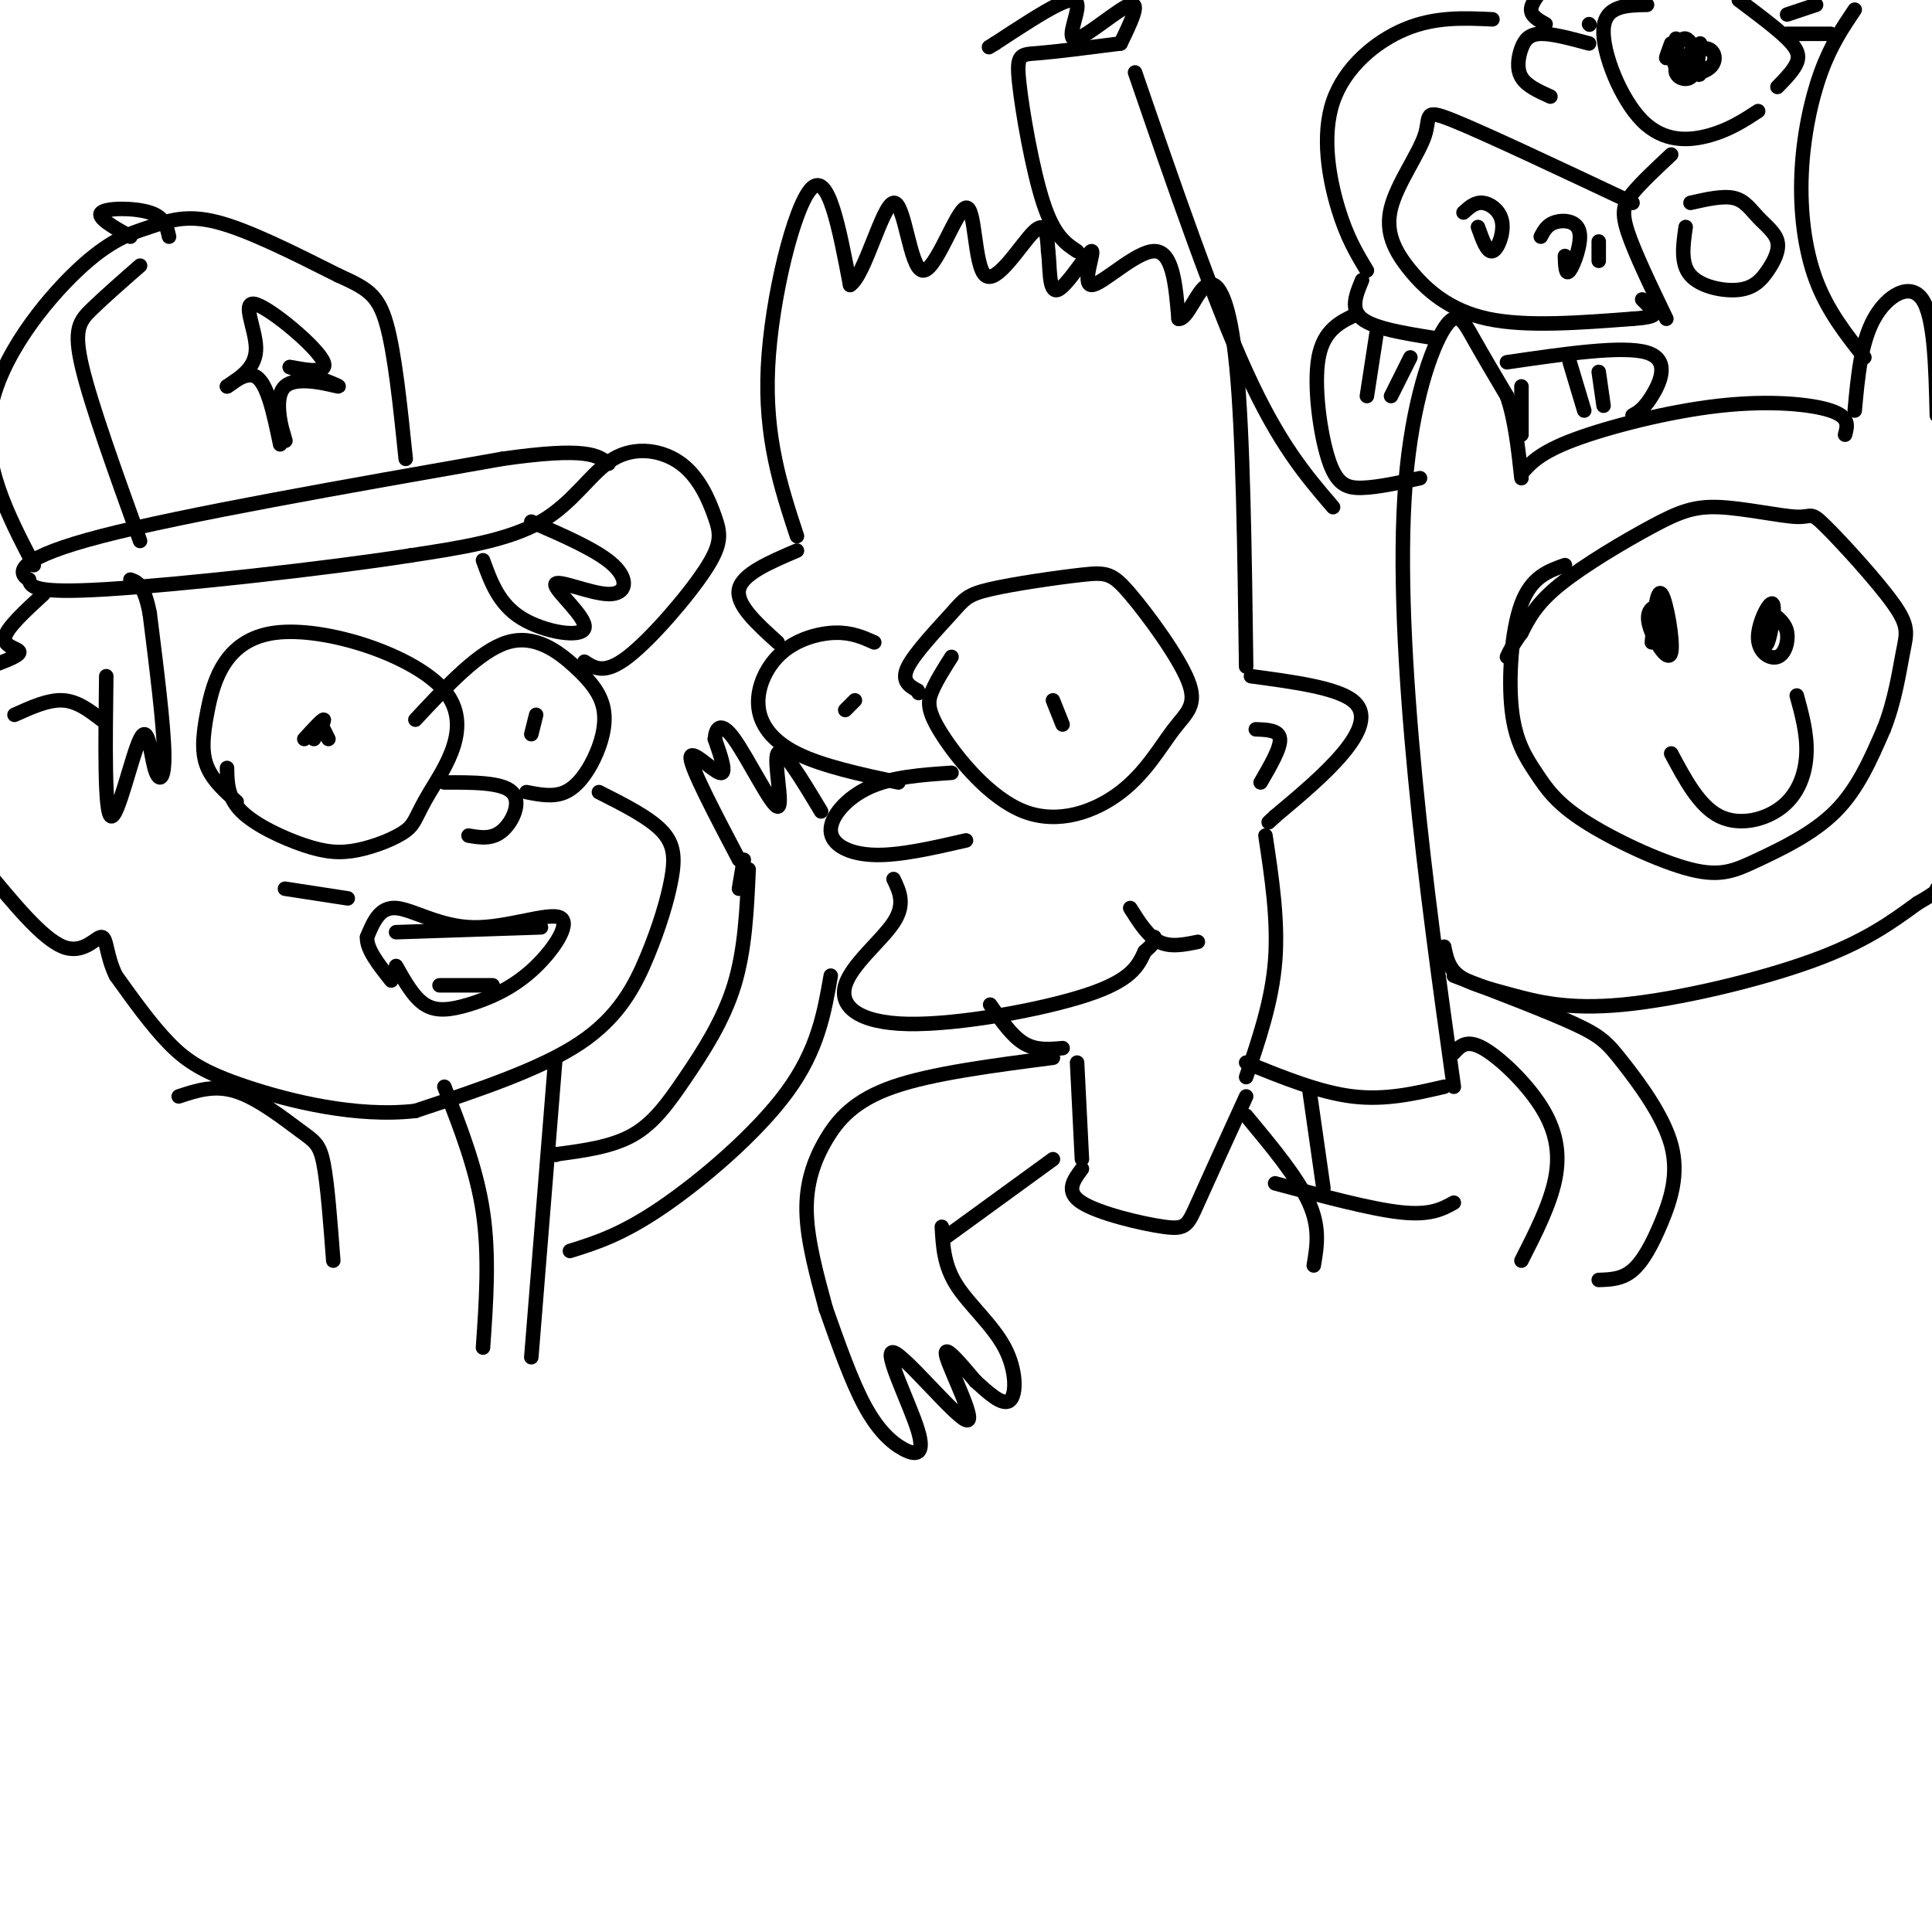 <svg viewBox='0 0 400 400' version='1.1' xmlns='http://www.w3.org/2000/svg' xmlns:xlink='http://www.w3.org/1999/xlink'><g fill='none' stroke='#000000' stroke-width='3' stroke-linecap='round' stroke-linejoin='round'><path d='M47,159c0.052,3.066 0.105,6.133 3,9c2.895,2.867 8.633,5.535 13,7c4.367,1.465 7.363,1.726 11,1c3.637,-0.726 7.913,-2.438 10,-4c2.087,-1.562 1.984,-2.972 5,-8c3.016,-5.028 9.151,-13.673 3,-21c-6.151,-7.327 -24.587,-13.335 -35,-12c-10.413,1.335 -12.804,10.013 -14,16c-1.196,5.987 -1.199,9.282 0,12c1.199,2.718 3.599,4.859 6,7'/><path d='M68,153c0.000,0.000 -1.000,-2.000 -1,-2'/><path d='M92,162c5.978,-0.022 11.956,-0.044 14,2c2.044,2.044 0.156,6.156 -2,8c-2.156,1.844 -4.578,1.422 -7,1'/><path d='M109,164c2.789,0.545 5.579,1.090 8,0c2.421,-1.090 4.475,-3.814 6,-7c1.525,-3.186 2.522,-6.833 2,-10c-0.522,-3.167 -2.564,-5.853 -6,-9c-3.436,-3.147 -8.268,-6.756 -14,-5c-5.732,1.756 -12.366,8.878 -19,16'/><path d='M110,152c0.000,0.000 1.000,-4.000 1,-4'/><path d='M124,164c5.174,2.612 10.348,5.225 13,8c2.652,2.775 2.783,5.713 2,10c-0.783,4.287 -2.480,9.923 -5,16c-2.520,6.077 -5.863,12.593 -14,18c-8.137,5.407 -21.069,9.703 -34,14'/><path d='M86,230c-12.357,1.405 -26.250,-2.083 -35,-5c-8.750,-2.917 -12.357,-5.262 -16,-9c-3.643,-3.738 -7.321,-8.869 -11,-14'/><path d='M24,202c-2.095,-4.286 -1.833,-8.000 -3,-8c-1.167,0.000 -3.762,3.714 -8,2c-4.238,-1.714 -10.119,-8.857 -16,-16'/><path d='M3,148c3.500,-1.583 7.000,-3.167 10,-3c3.000,0.167 5.500,2.083 8,4'/><path d='M22,140c-0.187,14.228 -0.373,28.456 1,29c1.373,0.544 4.306,-12.596 6,-16c1.694,-3.404 2.148,2.930 3,6c0.852,3.070 2.100,2.877 2,-3c-0.100,-5.877 -1.550,-17.439 -3,-29'/><path d='M31,127c-1.167,-6.000 -2.583,-6.500 -4,-7'/><path d='M121,137c2.085,1.363 4.169,2.725 9,-1c4.831,-3.725 12.408,-12.539 16,-18c3.592,-5.461 3.197,-7.571 2,-11c-1.197,-3.429 -3.197,-8.177 -7,-11c-3.803,-2.823 -9.408,-3.722 -14,-1c-4.592,2.722 -8.169,9.063 -15,13c-6.831,3.937 -16.915,5.468 -27,7'/><path d='M85,115c-17.489,2.733 -47.711,6.067 -63,7c-15.289,0.933 -15.644,-0.533 -16,-2'/><path d='M6,120c-2.844,-1.600 -1.956,-4.600 15,-9c16.956,-4.400 49.978,-10.200 83,-16'/><path d='M104,95c17.500,-2.500 19.750,-0.750 22,1'/><path d='M7,117c-5.459,-10.488 -10.919,-20.976 -9,-32c1.919,-11.024 11.215,-22.584 18,-29c6.785,-6.416 11.057,-7.689 15,-9c3.943,-1.311 7.555,-2.660 14,-1c6.445,1.660 15.722,6.330 25,11'/><path d='M70,57c5.933,2.689 8.267,3.911 10,10c1.733,6.089 2.867,17.044 4,28'/><path d='M29,112c-5.067,-14.067 -10.133,-28.133 -12,-36c-1.867,-7.867 -0.533,-9.533 2,-12c2.533,-2.467 6.267,-5.733 10,-9'/><path d='M27,49c-3.556,-2.000 -7.111,-4.000 -6,-5c1.111,-1.000 6.889,-1.000 10,0c3.111,1.000 3.556,3.000 4,5'/><path d='M57,84c1.232,4.226 2.464,8.452 2,7c-0.464,-1.452 -2.625,-8.583 0,-11c2.625,-2.417 10.036,-0.119 11,0c0.964,0.119 -4.518,-1.940 -10,-4'/><path d='M60,76c0.906,0.000 8.171,2.000 7,-1c-1.171,-3.000 -10.777,-11.000 -14,-12c-3.223,-1.000 -0.064,5.000 0,9c0.064,4.000 -2.968,6.000 -6,8'/><path d='M47,80c0.178,0.178 3.622,-3.378 6,-2c2.378,1.378 3.689,7.689 5,14'/><path d='M82,200c1.832,3.266 3.663,6.531 6,8c2.337,1.469 5.178,1.141 9,0c3.822,-1.141 8.623,-3.096 13,-7c4.377,-3.904 8.328,-9.758 6,-11c-2.328,-1.242 -10.934,2.127 -18,2c-7.066,-0.127 -12.590,-3.751 -16,-4c-3.410,-0.249 -4.705,2.875 -6,6'/><path d='M76,194c-0.167,2.500 2.417,5.750 5,9'/><path d='M82,193c0.000,0.000 30.000,-1.000 30,-1'/><path d='M91,204c0.000,0.000 11.000,0.000 11,0'/><path d='M100,116c1.647,4.547 3.294,9.094 8,12c4.706,2.906 12.471,4.171 13,2c0.529,-2.171 -6.178,-7.778 -6,-9c0.178,-1.222 7.240,1.940 11,2c3.760,0.060 4.217,-2.983 1,-6c-3.217,-3.017 -10.109,-6.009 -17,-9'/><path d='M9,123c-3.844,3.533 -7.689,7.067 -8,9c-0.311,1.933 2.911,2.267 3,3c0.089,0.733 -2.956,1.867 -6,3'/><path d='M65,153c1.167,-2.000 2.333,-4.000 2,-4c-0.333,0.000 -2.167,2.000 -4,4'/><path d='M59,184c0.000,0.000 13.000,2.000 13,2'/><path d='M37,227c3.738,-1.238 7.476,-2.476 12,-1c4.524,1.476 9.833,5.667 13,8c3.167,2.333 4.190,2.810 5,7c0.810,4.190 1.405,12.095 2,20'/><path d='M197,136c-1.543,2.432 -3.087,4.864 -4,7c-0.913,2.136 -1.197,3.974 2,9c3.197,5.026 9.874,13.238 17,16c7.126,2.762 14.699,0.072 20,-4c5.301,-4.072 8.328,-9.527 11,-13c2.672,-3.473 4.987,-4.964 3,-10c-1.987,-5.036 -8.276,-13.617 -12,-18c-3.724,-4.383 -4.882,-4.567 -10,-4c-5.118,0.567 -14.197,1.884 -19,3c-4.803,1.116 -5.332,2.031 -8,5c-2.668,2.969 -7.477,7.991 -9,11c-1.523,3.009 0.238,4.004 2,5'/><path d='M190,143c0.333,0.833 0.167,0.417 0,0'/><path d='M220,150c0.000,0.000 -2.000,-5.000 -2,-5'/><path d='M197,160c-6.125,0.417 -12.250,0.833 -17,3c-4.750,2.167 -8.125,6.083 -8,9c0.125,2.917 3.750,4.833 9,5c5.250,0.167 12.125,-1.417 19,-3'/><path d='M186,162c-7.893,-1.702 -15.786,-3.404 -21,-6c-5.214,-2.596 -7.748,-6.088 -8,-10c-0.252,-3.912 1.778,-8.246 5,-11c3.222,-2.754 7.635,-3.930 11,-4c3.365,-0.070 5.683,0.965 8,2'/><path d='M175,147c0.000,0.000 2.000,-2.000 2,-2'/><path d='M161,133c-4.333,-3.917 -8.667,-7.833 -8,-11c0.667,-3.167 6.333,-5.583 12,-8'/><path d='M165,111c-3.356,-10.222 -6.711,-20.444 -6,-35c0.711,-14.556 5.489,-33.444 9,-37c3.511,-3.556 5.756,8.222 8,20'/><path d='M176,59c3.052,-1.890 6.681,-16.614 9,-17c2.319,-0.386 3.329,13.565 6,14c2.671,0.435 7.005,-12.646 9,-13c1.995,-0.354 1.653,12.020 4,14c2.347,1.980 7.385,-6.434 10,-9c2.615,-2.566 2.808,0.717 3,4'/><path d='M217,52c0.441,3.072 0.044,8.751 2,8c1.956,-0.751 6.267,-7.933 7,-8c0.733,-0.067 -2.110,6.982 0,7c2.110,0.018 9.174,-6.995 13,-7c3.826,-0.005 4.413,6.997 5,14'/><path d='M244,66c1.798,0.310 3.792,-5.917 6,-7c2.208,-1.083 4.631,2.976 6,17c1.369,14.024 1.685,38.012 2,62'/><path d='M259,140c8.778,1.178 17.556,2.356 21,5c3.444,2.644 1.556,6.756 -2,11c-3.556,4.244 -8.778,8.622 -14,13'/><path d='M264,169c-2.333,2.167 -1.167,1.083 0,0'/><path d='M260,151c2.417,0.083 4.833,0.167 5,2c0.167,1.833 -1.917,5.417 -4,9'/><path d='M185,182c1.250,2.608 2.501,5.215 0,9c-2.501,3.785 -8.753,8.746 -10,13c-1.247,4.254 2.510,7.799 13,8c10.490,0.201 27.711,-2.943 37,-6c9.289,-3.057 10.644,-6.029 12,-9'/><path d='M237,197c2.333,-2.000 2.167,-2.500 2,-3'/><path d='M234,188c1.833,2.917 3.667,5.833 6,7c2.333,1.167 5.167,0.583 8,0'/><path d='M205,208c2.250,3.250 4.500,6.500 7,8c2.500,1.500 5.250,1.250 8,1'/><path d='M262,173c1.333,8.833 2.667,17.667 2,26c-0.667,8.333 -3.333,16.167 -6,24'/><path d='M223,220c0.000,0.000 1.000,20.000 1,20'/><path d='M224,242c-1.774,2.375 -3.548,4.750 0,7c3.548,2.250 12.417,4.375 17,5c4.583,0.625 4.881,-0.250 7,-5c2.119,-4.750 6.060,-13.375 10,-22'/><path d='M258,231c5.333,6.417 10.667,12.833 13,18c2.333,5.167 1.667,9.083 1,13'/><path d='M218,240c0.000,0.000 -22.000,16.000 -22,16'/><path d='M301,225c-2.949,-21.108 -5.898,-42.217 -8,-64c-2.102,-21.783 -3.357,-44.241 -2,-61c1.357,-16.759 5.327,-27.820 8,-32c2.673,-4.180 4.049,-1.480 6,2c1.951,3.480 4.475,7.740 7,12'/><path d='M312,82c1.667,4.833 2.333,10.917 3,17'/><path d='M315,98c1.923,-2.167 3.845,-4.333 11,-7c7.155,-2.667 19.542,-5.833 30,-7c10.458,-1.167 18.988,-0.333 23,1c4.012,1.333 3.506,3.167 3,5'/><path d='M384,85c0.644,-7.044 1.289,-14.089 4,-19c2.711,-4.911 7.489,-7.689 10,-4c2.511,3.689 2.756,13.844 3,24'/><path d='M324,117c-3.465,1.225 -6.930,2.450 -9,8c-2.070,5.550 -2.745,15.426 -2,22c0.745,6.574 2.909,9.846 5,13c2.091,3.154 4.107,6.190 10,10c5.893,3.810 15.662,8.392 22,10c6.338,1.608 9.245,0.241 14,-2c4.755,-2.241 11.359,-5.354 16,-10c4.641,-4.646 7.321,-10.823 10,-17'/><path d='M390,151c2.357,-5.901 3.250,-12.154 4,-16c0.750,-3.846 1.357,-5.284 -2,-10c-3.357,-4.716 -10.680,-12.708 -14,-16c-3.320,-3.292 -2.638,-1.882 -6,-2c-3.362,-0.118 -10.767,-1.764 -16,-2c-5.233,-0.236 -8.293,0.936 -14,4c-5.707,3.064 -14.059,8.018 -19,12c-4.941,3.982 -6.470,6.991 -8,10'/><path d='M315,131c-1.833,2.500 -2.417,3.750 -3,5'/><path d='M346,156c2.917,5.464 5.833,10.929 10,13c4.167,2.071 9.583,0.750 13,-2c3.417,-2.750 4.833,-6.929 5,-11c0.167,-4.071 -0.917,-8.036 -2,-12'/><path d='M342,128c0.651,2.738 1.301,5.477 2,5c0.699,-0.477 1.446,-4.169 1,-6c-0.446,-1.831 -2.083,-1.800 -3,-1c-0.917,0.800 -1.112,2.369 0,5c1.112,2.631 3.530,6.324 4,4c0.470,-2.324 -1.009,-10.664 -2,-12c-0.991,-1.336 -1.496,4.332 -2,10'/><path d='M365,129c0.191,2.768 0.383,5.535 1,4c0.617,-1.535 1.660,-7.373 1,-8c-0.660,-0.627 -3.022,3.956 -3,7c0.022,3.044 2.429,4.550 4,4c1.571,-0.550 2.306,-3.157 2,-5c-0.306,-1.843 -1.653,-2.921 -3,-4'/><path d='M299,196c0.443,2.196 0.887,4.392 3,6c2.113,1.608 5.896,2.627 11,4c5.104,1.373 11.528,3.100 23,2c11.472,-1.100 27.992,-5.029 39,-9c11.008,-3.971 16.504,-7.986 22,-12'/><path d='M397,187c4.333,-2.500 4.167,-2.750 4,-3'/><path d='M301,218c1.310,-1.435 2.619,-2.869 6,-1c3.381,1.869 8.833,7.042 12,12c3.167,4.958 4.048,9.702 3,15c-1.048,5.298 -4.024,11.149 -7,17'/><path d='M301,202c9.744,3.727 19.487,7.454 25,10c5.513,2.546 6.795,3.912 10,8c3.205,4.088 8.333,10.900 10,17c1.667,6.100 -0.128,11.488 -2,16c-1.872,4.512 -3.821,8.146 -6,10c-2.179,1.854 -4.590,1.927 -7,2'/><path d='M299,225c-6.083,1.417 -12.167,2.833 -19,2c-6.833,-0.833 -14.417,-3.917 -22,-7'/><path d='M301,249c-2.417,1.333 -4.833,2.667 -11,2c-6.167,-0.667 -16.083,-3.333 -26,-6'/><path d='M218,219c-12.506,1.619 -25.012,3.238 -33,6c-7.988,2.762 -11.458,6.667 -14,11c-2.542,4.333 -4.155,9.095 -4,15c0.155,5.905 2.077,12.952 4,20'/><path d='M271,225c0.000,0.000 3.000,21.000 3,21'/><path d='M171,271c2.643,7.481 5.285,14.962 8,20c2.715,5.038 5.502,7.633 8,9c2.498,1.367 4.705,1.504 3,-4c-1.705,-5.504 -7.323,-16.651 -5,-16c2.323,0.651 12.587,13.098 15,14c2.413,0.902 -3.025,-9.742 -4,-13c-0.975,-3.258 2.512,0.871 6,5'/><path d='M202,286c2.424,2.177 5.485,5.120 7,4c1.515,-1.120 1.485,-6.301 -1,-11c-2.485,-4.699 -7.424,-8.914 -10,-13c-2.576,-4.086 -2.788,-8.043 -3,-12'/><path d='M92,225c3.333,8.500 6.667,17.000 8,26c1.333,9.000 0.667,18.500 0,28'/><path d='M115,219c0.000,0.000 -5.000,62.000 -5,62'/><path d='M115,239c0.000,0.000 0.100,0.100 0.1,0.1'/><path d='M115,239c5.798,-0.756 11.595,-1.512 16,-4c4.405,-2.488 7.417,-6.708 11,-12c3.583,-5.292 7.738,-11.655 10,-19c2.262,-7.345 2.631,-15.673 3,-24'/><path d='M118,259c5.333,-1.667 10.667,-3.333 19,-9c8.333,-5.667 19.667,-15.333 26,-24c6.333,-8.667 7.667,-16.333 9,-24'/><path d='M153,184c0.000,0.000 1.000,-6.000 1,-6'/><path d='M153,178c-4.911,-9.356 -9.822,-18.711 -10,-21c-0.178,-2.289 4.378,2.489 6,3c1.622,0.511 0.311,-3.244 -1,-7'/><path d='M148,153c0.177,-2.145 1.120,-4.008 4,0c2.880,4.008 7.699,13.887 9,14c1.301,0.113 -0.914,-9.539 0,-11c0.914,-1.461 4.957,5.270 9,12'/><path d='M345,66c-3.311,-6.889 -6.622,-13.778 -8,-18c-1.378,-4.222 -0.822,-5.778 1,-8c1.822,-2.222 4.911,-5.111 8,-8'/><path d='M349,47c-0.551,3.806 -1.102,7.611 1,10c2.102,2.389 6.856,3.360 10,3c3.144,-0.360 4.677,-2.052 6,-4c1.323,-1.948 2.437,-4.151 2,-6c-0.437,-1.849 -2.425,-3.344 -4,-5c-1.575,-1.656 -2.736,-3.473 -5,-4c-2.264,-0.527 -5.632,0.237 -9,1'/><path d='M338,42c-15.182,-7.154 -30.364,-14.308 -37,-17c-6.636,-2.692 -4.726,-0.923 -6,3c-1.274,3.923 -5.733,10.000 -7,15c-1.267,5.000 0.659,8.923 4,13c3.341,4.077 8.097,8.308 16,10c7.903,1.692 18.951,0.846 30,0'/><path d='M338,66c5.644,-0.356 4.756,-1.244 4,-2c-0.756,-0.756 -1.378,-1.378 -2,-2'/><path d='M306,47c0.946,2.661 1.893,5.321 3,5c1.107,-0.321 2.375,-3.625 2,-6c-0.375,-2.375 -2.393,-3.821 -4,-4c-1.607,-0.179 -2.804,0.911 -4,2'/><path d='M324,53c0.065,2.095 0.131,4.190 1,3c0.869,-1.190 2.542,-5.667 2,-8c-0.542,-2.333 -3.298,-2.524 -5,-2c-1.702,0.524 -2.351,1.762 -3,3'/><path d='M331,54c0.000,0.000 0.000,-4.000 0,-4'/><path d='M283,56c-2.083,-3.440 -4.167,-6.881 -6,-13c-1.833,-6.119 -3.417,-14.917 -1,-22c2.417,-7.083 8.833,-12.452 15,-15c6.167,-2.548 12.083,-2.274 18,-2'/><path d='M341,1c-4.351,0.083 -8.702,0.167 -9,5c-0.298,4.833 3.458,14.417 8,19c4.542,4.583 9.869,4.167 14,3c4.131,-1.167 7.065,-3.083 10,-5'/><path d='M346,9c-0.583,1.583 -1.167,3.167 -1,3c0.167,-0.167 1.083,-2.083 2,-4'/><path d='M329,9c-3.810,-1.030 -7.619,-2.060 -10,-2c-2.381,0.060 -3.333,1.208 -4,3c-0.667,1.792 -1.048,4.226 0,6c1.048,1.774 3.524,2.887 6,4'/><path d='M320,5c-1.500,-0.833 -3.000,-1.667 -3,-3c0.000,-1.333 1.500,-3.167 3,-5'/><path d='M349,12c1.492,2.232 2.984,4.464 3,3c0.016,-1.464 -1.443,-6.626 -3,-7c-1.557,-0.374 -3.213,4.038 -2,6c1.213,1.962 5.295,1.473 7,0c1.705,-1.473 1.034,-3.931 -1,-4c-2.034,-0.069 -5.432,2.251 -6,4c-0.568,1.749 1.695,2.928 3,2c1.305,-0.928 1.653,-3.964 2,-7'/><path d='M329,5c0.000,0.000 0.100,0.100 0.1,0.1'/><path d='M282,58c-1.250,3.000 -2.500,6.000 0,8c2.500,2.000 8.750,3.000 15,4'/><path d='M281,65c-3.470,1.619 -6.940,3.238 -8,9c-1.060,5.762 0.292,15.667 2,21c1.708,5.333 3.774,6.095 7,6c3.226,-0.095 7.613,-1.048 12,-2'/><path d='M283,82c0.000,0.000 2.000,-13.000 2,-13'/><path d='M288,82c0.000,0.000 4.000,-8.000 4,-8'/><path d='M276,105c-5.583,-6.500 -11.167,-13.000 -18,-28c-6.833,-15.000 -14.917,-38.500 -23,-62'/><path d='M223,52c-2.375,-1.565 -4.750,-3.131 -7,-10c-2.250,-6.869 -4.375,-19.042 -5,-25c-0.625,-5.958 0.250,-5.702 4,-6c3.750,-0.298 10.375,-1.149 17,-2'/><path d='M232,9c2.102,-4.335 4.204,-8.670 2,-8c-2.204,0.670 -8.715,6.344 -11,7c-2.285,0.656 -0.346,-3.708 0,-6c0.346,-2.292 -0.901,-2.512 -4,-1c-3.099,1.512 -8.049,4.756 -13,8'/><path d='M206,9c-2.167,1.333 -1.083,0.667 0,0'/><path d='M384,2c-2.476,3.679 -4.952,7.357 -7,13c-2.048,5.643 -3.667,13.250 -4,21c-0.333,7.750 0.619,15.643 3,22c2.381,6.357 6.190,11.179 10,16'/><path d='M360,0c3.911,2.933 7.822,5.867 10,8c2.178,2.133 2.622,3.467 2,5c-0.622,1.533 -2.311,3.267 -4,5'/><path d='M370,3c0.000,0.000 6.000,-2.000 6,-2'/><path d='M370,7c0.000,0.000 9.000,0.000 9,0'/><path d='M312,75c12.044,-1.756 24.089,-3.511 29,-2c4.911,1.511 2.689,6.289 1,9c-1.689,2.711 -2.844,3.356 -4,4'/><path d='M315,80c0.000,0.000 0.000,10.000 0,10'/><path d='M325,75c0.000,0.000 3.000,10.000 3,10'/><path d='M331,77c0.000,0.000 1.000,7.000 1,7'/></g>
</svg>